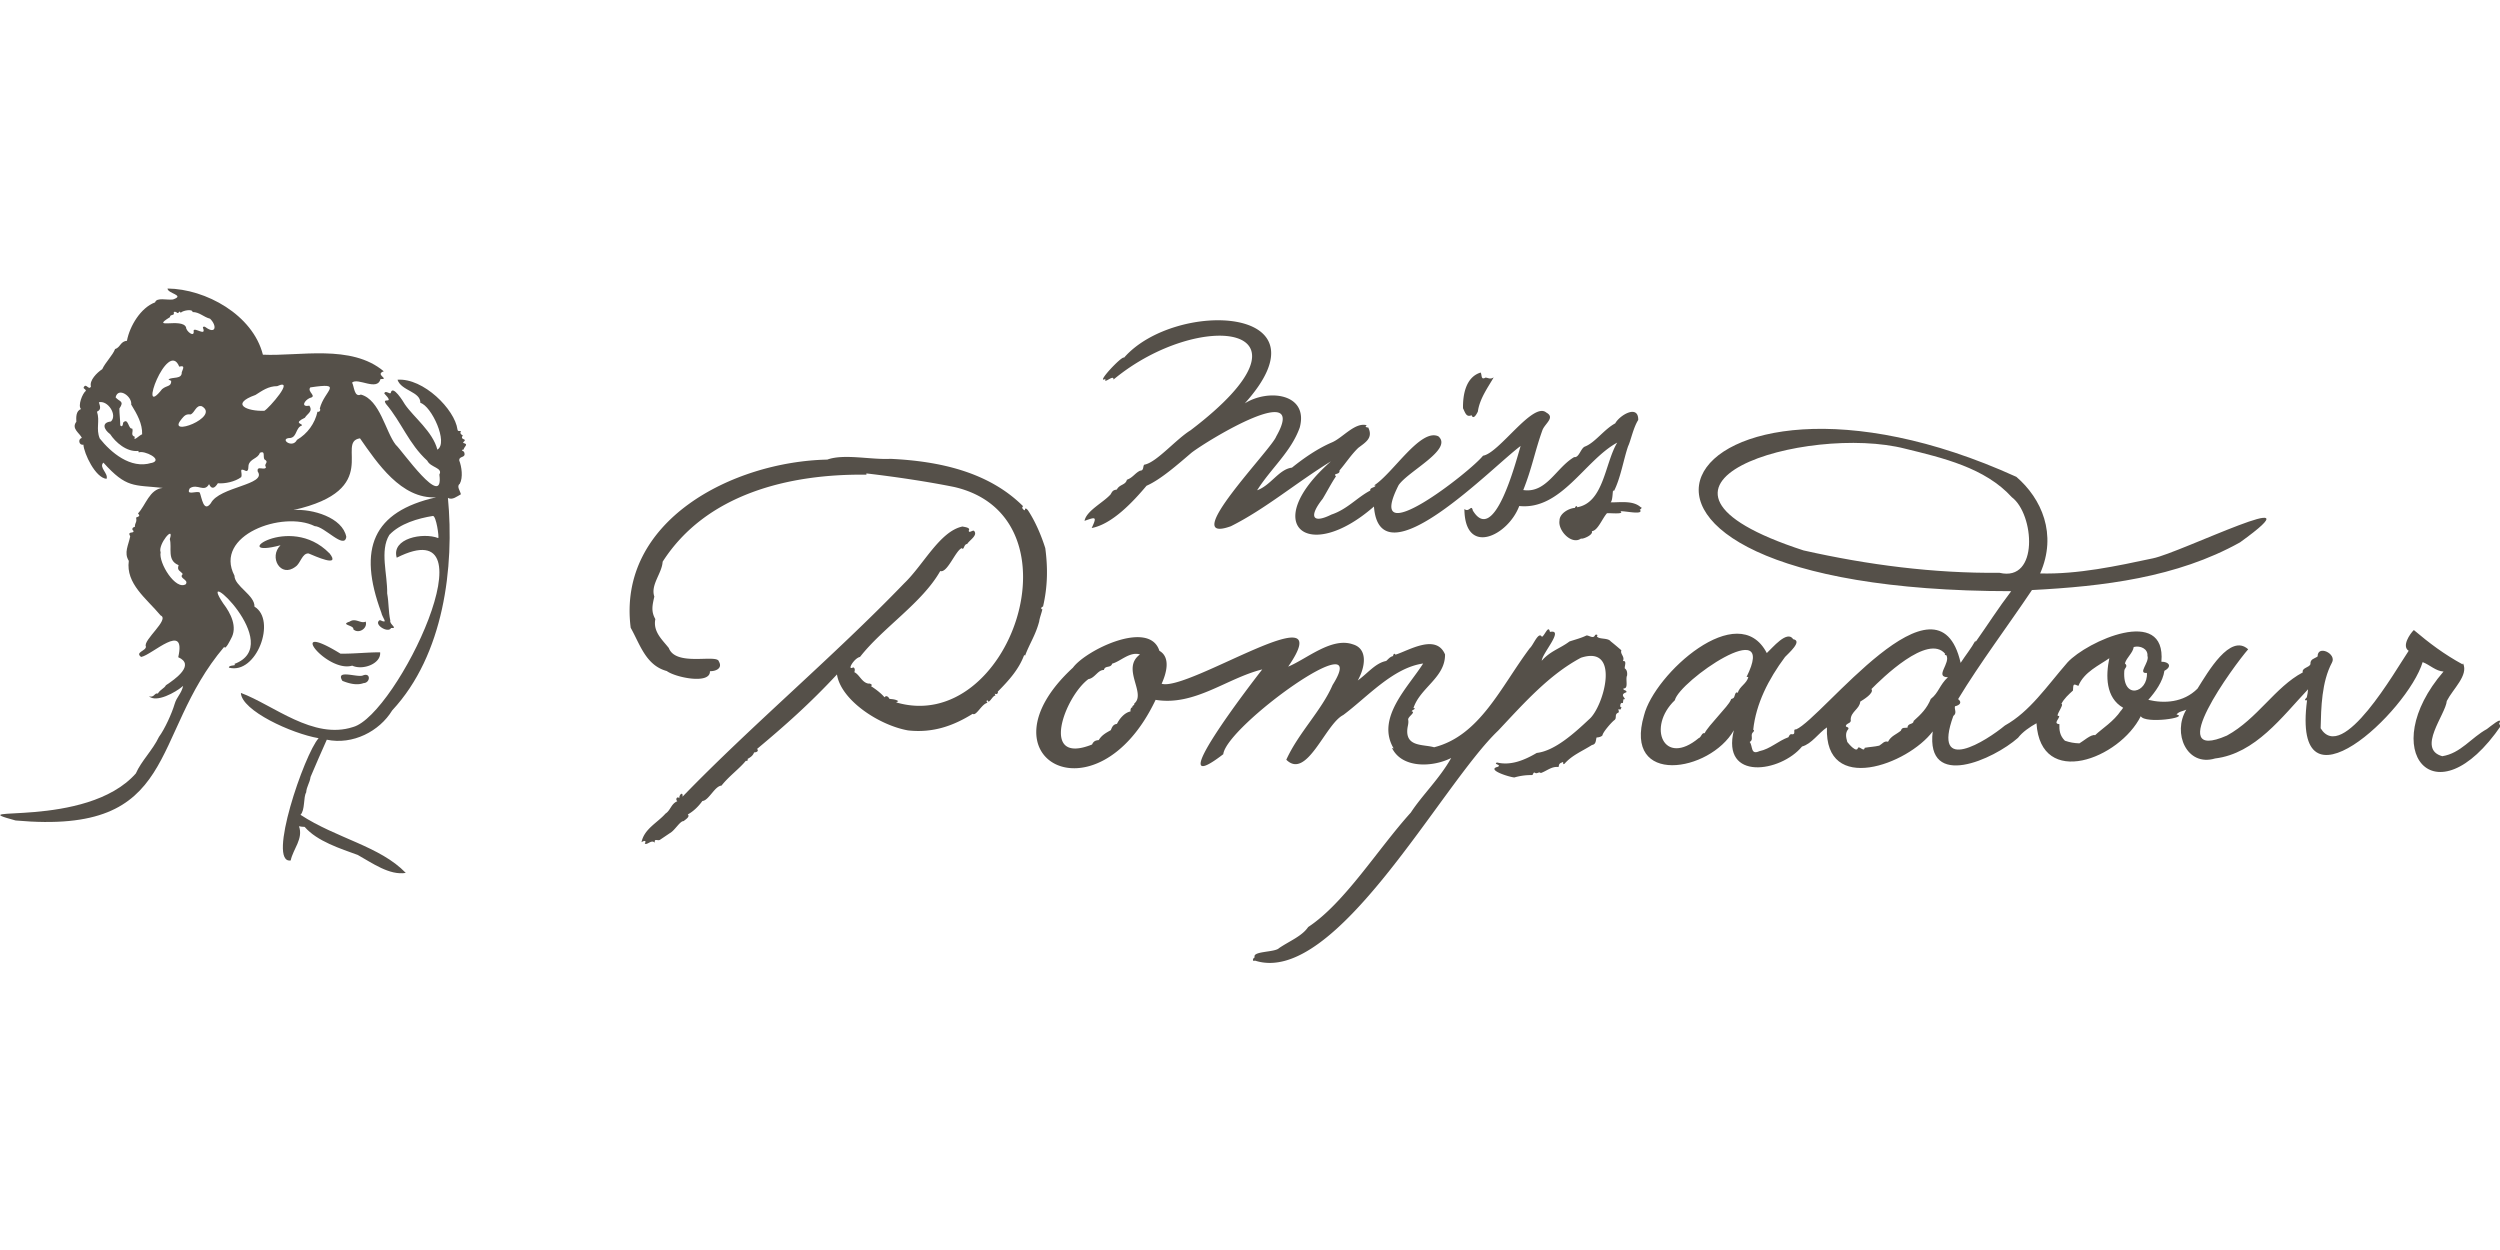 <?xml version="1.0"?>
<svg xmlns="http://www.w3.org/2000/svg" viewBox="0 -22.938 198.75 99.375"><defs><style>.cls-1{fill:#555049}</style></defs><path d="M198.83 34.7c-.08-.1-.18.03-.14-.12.34-.65-.76.28-.98.44-1.26.69-2.08 1.93-3.55 2.16-2.05-.57.27-3.32.36-4.39.5-.98 1.73-2.03 1.3-2.98-.03 0-.05.04-.04.07-1.47-.8-2.65-1.69-3.88-2.73-.32.31-.98 1.29-.41 1.65-1.05 1.55-5.26 9-7 6.16.04-1.66.08-3.68.9-5.22.4-.71-1.15-1.44-1.14-.49-.26.19-.6.19-.57.62-.11.27-.7.28-.61.65-2.2 1.16-3.6 3.69-6.03 5.02-5.2 2.27.6-5.62 1.69-6.86-1.43-1.29-3.2 1.81-4.03 3.13-1.12 1.12-2.66 1.19-3.91.89.56-.63 1.16-1.46 1.28-2.31.65-.35.35-.73-.24-.72.4-4.5-5.92-1.62-7.46.05-1.67 1.92-2.99 3.91-4.98 5.02-1.46 1.21-5.82 3.99-4.1-.76.32-.24.06-.52.13-.77.38-.08.59-.31.25-.57 1.75-2.89 3.93-5.78 5.87-8.67 5.64-.29 11.52-.99 16.54-3.79 6.76-4.87-4.76.84-6.93 1.27-2.86.61-5.96 1.28-8.96 1.2 1.38-3.12.11-5.96-1.89-7.68-27.06-12.3-39.53 9.07-.41 9.09-1.01 1.32-1.9 2.72-2.86 4.08.03-.04.04-.09.01-.14-.31.58-.79 1.17-1.17 1.76-1.81-7.97-11 4.41-13.08 5.29-.3-.05 0 .35-.26.39-.24-.05-.26.06-.35.23-.83.3-1.44.93-2.31 1.11-.72.33-.51-.42-.77-.73.33-.18.05-.49.22-.73.07-.05.2-.21.06-.24.22-2.07 1.21-4.02 2.53-5.79.25-.27 1.43-1.28.65-1.41-.48-.76-1.65.69-2.1 1.1-2.27-4.39-8.94 1.67-9.76 4.95-1.66 5.65 5.23 4.53 7.14 1.19-1.01 4.07 3.74 3.34 5.42 1.29.77-.21 1.31-1.07 1.98-1.52-.2 5.41 6.43 2.95 8.41.32-.56 4.69 4.86 2.21 6.78.51.36-.47.95-.87 1.47-1.16.33 5.24 6.61 2.82 8.29-.56.35.63 3.89.11 2.84-.14.22-.25.47-.24.78-.38-1.12 1.85.03 4.56 2.29 3.88 3.2-.39 5.33-3.32 7.39-5.5-.02.22-.05.45-.1.64-.12.12-.26.28.02.23-1.25 9.61 8.01.88 9.19-3.03.58.22 1.03.71 1.66.75-5.38 6.23-.69 12 4.59 4.27Zm-39.88-12.1c-5.23.05-10.47-.63-15.57-1.78-16.09-5.24.29-10.1 8.11-8.08 2.93.72 6.32 1.5 8.45 3.85 1.79 1.34 2.18 6.76-.98 6.01Zm-21.37 10.14c-.16.44-1.78 2.02-2.06 2.61-.24-.06-.27.34-.47.39-2.79 2.32-4.13-.88-1.9-3.01.35-1.52 8.25-6.97 5.7-1.85h.14c-.11.53-.72.76-.83 1.26-.27-.16-.2.38-.39.44-.12.06-.16.02-.18.17Zm15.93-.14c-.32.79-.77 1.23-1.38 1.78 0 .31-.48.14-.48.53-.2.04-.44-.07-.53.24-.36.3-.79.42-1.02.88-.31-.09-.44.16-.7.31-.38.09-.75.1-1.15.17-.08.37-.38-.15-.54 0-.1.44-.72-.29-.85-.46-.11-.39-.18-.73.09-1.04.05-.2-.28-.1-.19-.29.12-.2.44-.15.37-.47.02-.61.72-.84.76-1.41.23-.14 1.13-.68.89-1 .78-.79 4.5-4.46 5.87-2.79-.1.02.01.13.08.09.38.63-.97 1.75.13 1.76-.66.61-.74 1.24-1.34 1.71Zm17.22-3.38c.15.52-.82 1.41-.05 1.34.09 1.58-1.95 2.19-1.8-.14 0-.28.34-.35.05-.62.15-.49.63-.82.7-1.3.5-.14 1.16.13 1.09.73Zm-2.11 4.33c-.59.88-1.49 1.42-2.06 1.96-.31-.1-.97.5-1.25.65-.44-.02-.73-.07-1.15-.21-.4-.39-.46-.83-.44-1.32-.54-.03.05-.47-.02-.66-.43.15.45-.92.18-.95.2-.41.59-.76.92-1.06.03-.52.01-.56.43-.37.45-1.11 1.67-1.64 2.46-2.2-.29 1.39-.3 3.14 1.1 3.94l-.16.22Z" class="cls-1"/><path d="M130.44 17.39c-.6-.56-1.64-.38-2.4-.39.22-.17.13-1.24.26-.88.54-1.04.78-2.57 1.14-3.6.19-.37.41-1.47.8-2.07.02-1.27-1.48-.38-1.83.27-.88.47-1.6 1.53-2.4 1.84-.34.12-.47.91-.86.84-1.44.84-2.21 2.9-4.05 2.62.7-1.75.93-3.12 1.53-4.78.22-.53 1.02-.99.3-1.38-1.06-.9-3.75 3.24-5.03 3.43-.93 1.21-9.57 7.99-6.71 2.34.77-1.12 4.35-2.85 3.16-3.88-1.42-.67-3.63 2.97-5.11 3.9l.12.02c-.07.17-.48.15-.42.39-1.04.54-1.83 1.49-3.09 1.91-1.52.76-1.82.16-.7-1.25.34-.56.71-1.28 1.06-1.79-.28-.28.34-.09.28-.47.48-.55.91-1.23 1.49-1.79.57-.44 1.21-.78.79-1.63a.18.18 0 0 1-.21-.09l.1-.08c-.94-.27-1.93 1.02-2.79 1.37-1.11.48-2.18 1.21-3.16 2-1.03.12-1.68 1.41-2.77 1.8 1.14-1.79 2.7-3.06 3.39-4.99.72-2.69-2.47-3.11-4.37-1.92C106 1.32 93.4.87 89.36 5.5c-.13-.21-2.34 2.15-1.47 1.68-.19.49.68-.41.63.06 6.88-5.72 17.25-4.43 6.13 4.03-1.15.71-2.65 2.49-3.61 2.72-.24 0-.03.49-.4.49-.41.19-.58.56-1.05.72-.11.44-.58.35-.8.78-.32.05-.35.13-.5.39-.61.67-1.92 1.3-2.07 2.1.88-.31 1.01-.37.57.57 1.64-.31 3.3-2.1 4.36-3.36 1.12-.49 2.48-1.69 3.58-2.63 1.36-1.04 9.33-5.86 6.73-1.29-.34.99-7.88 8.67-3.61 7.14 2.73-1.36 5.22-3.48 7.96-5.16-5.71 5.02-1.86 8.21 3.42 3.59.47 6.17 9.55-3.29 11.66-4.81-.4 1.32-2.1 7.92-3.8 5.13-.12-.54-.28.19-.67-.12.03 3.78 3.46 2.15 4.36-.24 3.33.35 5.22-3.65 7.79-5.04-.99 1.64-1.06 4.77-3.19 5.14.03-.16-.18-.07-.16.05-.48.02-1.25.44-1.24 1.02-.13.78.97 1.96 1.72 1.41.05.1 1-.27.85-.58.47-.03.83-1.01 1.2-1.42.05-.05 1.47.12 1.07-.16.34-.05 1.96.35 1.53-.16.08.04.17-.07.14-.16Z" class="cls-1"/><path d="M116.31 9.52c.18.37.27.74.68.55.15.41.43-.14.5-.29.14-1.04.85-1.99 1.26-2.72-.28.18-.39.05-.65.02-.39.23-.27-.23-.39-.4-1.17.36-1.42 1.74-1.4 2.84m13.04 21.26c.03-.23 0-.46-.18-.58-.03-.18.19-.64-.15-.58.18-.36-.24-.56-.12-.86-.2-.17-.52-.45-.85-.71-.23-.31-.97-.13-1.1-.41.14-.11-.09-.18-.15-.07-.13.3-.47 0-.67.01-.43.21-.88.32-1.36.48-.72.55-1.52.75-2.2 1.53.02-.58 1.83-2.54.65-2.29-.12-.61-.42.31-.64.39-.27-.47-.69.68-.96.9-2.3 3.07-3.97 6.96-7.61 7.88-.85-.25-2.3 0-2.12-1.5.03-.23.11-.44.06-.69-.04-.24.63-.59.28-.67 0-.1.44-.22.14-.26.54-1.63 2.53-2.42 2.51-4.26-.71-1.68-2.89-.31-3.94.02-.09-.17-.19 0-.19.11-.24.05-.38.24-.55.39-.85.16-1.48.99-2.26 1.55.62-1.1.8-2.52-.38-2.87-1.69-.6-3.66 1.15-5.15 1.77 4.25-6.16-7.95 2.01-10.06 1.36.36-.79.75-2.09-.18-2.62-.8-2.51-5.84-.06-6.87 1.34-7.75 7.14 1.87 12.47 6.57 2.56 3.11.51 5.65-1.72 8.48-2.42-.86 1.09-8.23 10.69-3.1 6.74.25-2.24 11.94-10.66 8.69-5.5-.87 2.02-2.71 3.8-3.68 5.94 1.63 1.62 3.1-2.83 4.52-3.55 1.9-1.41 3.95-3.76 6.36-4.1-1.17 1.86-3.79 4.34-2.34 6.76l-.14-.05c.8 1.66 3.26 1.54 4.71.8-.92 1.64-2.31 2.96-3.21 4.34-2.63 2.91-5.27 7.2-8.16 9.1-.49.73-1.5 1.12-2.32 1.68-.33.35-2.15.22-1.93.73-.15.06-.23.36.02.26 6.4 2.08 14.82-14 19.33-18.28 2.04-2.17 4.06-4.46 6.59-5.8 3.2-1.04 1.79 3.93.65 4.89-1.18 1.11-2.74 2.52-4.17 2.68-.95.56-2.05 1.03-3.16.76-.32.15.37.16.08.34-1 .23.93.83 1.3.85.45-.13.89-.19 1.35-.19.19.03.11-.25.28-.19.17.14.33-.12.47.03.47-.16.86-.54 1.38-.48.12-.02-.04-.25.3-.36.21-.14 0 .24.21.1.59-.68 1.41-1 2.18-1.49.35-.06.29-.38.37-.6.16 0 .4-.06.47-.18.03-.24.69-1 .93-1.19.25-.16-.02-.47.32-.6.13-.06-.08-.3.09-.29.04.17.14-.06.17-.13a.08.08 0 0 0-.08-.02c-.05-.14 0-.4.19-.32l.04-.3c.39 0-.43-.34.23-.56.09-.19-.32-.14-.21-.31.4.02.14-.68.26-1ZM90.17 33c.05.15-.19.14-.14.29-.15.03-.17.21-.15.33-.47.09-.88.57-1.08.99-.31.04-.39.25-.49.5-.38.21-.73.4-.96.79-.27.02-.42.1-.53.35-4.22 1.69-2.17-3.81-.29-5.2.51-.07.76-.75 1.23-.72.09-.4.53-.12.66-.51.66-.17 1.39-.98 2.21-.73-1.52 1.11.52 3.08-.45 3.9Zm-7.55-6.58c.06-.32.18-.61.25-.92-.17 0-.07-.22.05-.21.37-1.6.39-3.06.18-4.65-.31-.98-.78-2.11-1.39-3.03-.14-.14-.22-.19-.23.02-.13-.02-.31-.22-.14-.32-2.75-2.74-6.68-3.59-10.55-3.77-1.59.08-3.69-.42-5.02.06-7.51.16-16.71 4.86-15.63 13.37.74 1.31 1.2 2.99 2.87 3.44.68.51 3.48 1.09 3.43.01.42.02 1.04-.21.71-.77-.12-.62-3.41.44-3.98-1.07-.52-.66-1.27-1.3-1.07-2.3-.35-.61-.24-1.09-.08-1.79-.32-.93.61-1.85.66-2.77 3.44-5.38 10.04-7 16.2-6.92v-.1c2.33.27 4.92.66 6.99 1.08 10.35 2.4 4.4 19.78-4.63 17.12.06-.02.12-.06.17-.1-.21-.15-.49-.15-.7-.18-.07-.15-.25-.32-.39-.12-.29-.35-.75-.68-1.09-.9.21-.06-.05-.23-.18-.19-.53-.08-.72-.72-1.13-.91.05-.13.07-.33-.09-.38-.55.29.09-.75.54-.83 1.82-2.33 4.95-4.3 6.38-6.83.56.19 1.22-1.64 1.71-1.82.19.21.15-.32.43-.33.19-.31.87-.69.55-1.04-.1-.1-.44.24-.42-.04.15-.23-.35-.27-.5-.31-1.8.37-3.11 3.06-4.64 4.52-5.65 5.86-12.05 11.21-17.62 16.96.06-.45-.29-.16-.25.12-.18-.19-.34.1-.16.24-.5.2-.54.73-.94.98-.65.74-1.7 1.22-1.91 2.28.18-.13.43-.17.26.1.19.17.52-.35.8-.06-.07-.39.25-.11.42-.24l.77-.52c.41-.22.8-.97 1.1-.96.15-.13.53-.35.33-.53.45-.24.87-.66 1.16-1.07.5-.02.99-1.2 1.52-1.22.57-.73 1.44-1.36 1.93-1.97.13.02.19-.04.14-.15.21-.12.43-.25.52-.52.15 0 .41-.08.24-.28 2.24-1.87 4.21-3.62 6.35-5.92.31 2.04 3.34 4.04 5.65 4.45 1.99.22 3.61-.37 5.14-1.32.28.22.74-.84 1.19-.87-.09-.04-.13-.21 0-.2.09.37.42-.44.62-.37a.4.4 0 0 1-.05-.18c.09.13.3 0 .23-.14.9-.91 1.68-1.78 2.1-2.91.03 0 .06.03.07.06.35-.96.86-1.67 1.14-2.79Zm-54.53.67c.41.4 1.16-.07.98-.61-.39.19-.8-.32-1.27 0-.8.26.35.28.29.6Zm-1.02 1.94c-4.51-2.78-1.08 1.56.93.95.86.4 2.31-.17 2.22-1.06-1.03 0-2.07.12-3.15.11m1.75 1.74c-.44.16-2.18-.52-1.6.42.51.21 1.15.38 1.68.18.56-.02.59-.89-.07-.6Z" class="cls-1"/><path d="M36.93 12.31c-.3-.07.1-.15.01-.29-.24-.12-.26-.11-.15-.37-.1.02-.25-.17-.16-.26.04-.17-.23.06-.26-.18-.21-1.6-2.71-4.11-4.77-3.96.31.9 1.83.93 1.82 1.84.88.24 2.25 3.18 1.35 3.72-.36-1.43-1.89-2.59-2.58-3.6-.13-.23-.97-1.58-1.12-.93-.03.2-.43-.25-.52.06.91.96-.27.24.14.84 1.24 1.46 1.8 3.16 3.28 4.51.26.55 1.26.55.96 1.1.39 2.92-3.02-1.99-3.47-2.37-.81-1.03-1.25-3.58-2.77-3.99-.54.25-.53-.67-.7-.95.45-.43 2.01.71 2.26-.28.78.02-.49-.36.26-.62-2.59-2.18-6.73-1.18-9.61-1.32C20.1 2.09 16.35.03 13.32 0c-.01.4 1.44.53.43.87-.45.07-1.3-.19-1.42.23-1.14.42-2.02 1.88-2.24 3.06-.51.02-.53.54-.94.65-.19.5-.78 1.07-1.02 1.6-.43.28-1.04.9-.9 1.38-.18.36-.41-.37-.59.11.05.08.18.12.19.23-.28.2-.66 1.2-.39 1.45-.41.15-.39.66-.37 1.01-.43.55.29.92.44 1.29-.35.08-.22.62.12.53.05.71.95 2.64 1.84 2.72.17-.43-.64-.91-.25-1.29 1.85 2.05 2.39 1.76 4.72 2.01-1.07.11-1.35 1.38-1.97 2.03.21.24.05.23-.15.33.08.42-.09.35-.1.74-.18.02-.28.2-.11.31.07.26-.52-.02-.26.44-.13.7-.52 1.3-.11 1.95-.25 1.82 1.4 2.99 2.53 4.34.75.31-1.43 1.97-1.17 2.47.03.35-.9.45-.38.83.88-.16 3.61-2.86 2.95.02 1.37.6-.22 1.73-.98 2.23-.12.25-.44.32-.64.66-.27-.09-.29.37-.71.21.57.55 2.13-.3 2.72-.82-.15.65-.5.84-.68 1.45-.21.72-.78 1.98-1.24 2.6-.49 1.04-1.42 1.94-1.84 2.91-3.96 4.47-14.3 2.46-9.56 3.74 13.17 1.19 10.55-6.68 16.59-13.81.07.33.53-.63.53-.63.55-.93-.02-2.04-.61-2.81-2.29-3.4 5.07 3.28.87 4.81.3.17-.47.05-.42.29 2.19.58 3.81-3.79 2.03-4.85.04-.91-1.59-1.63-1.59-2.46-1.68-3.22 3.85-5.2 6.38-3.94.78.02 2.37 1.9 2.51.85-.3-1.54-2.7-2.24-4.2-2.13 7.18-1.61 3.31-5.41 5.29-5.7 1.36 1.95 3.28 4.84 6.05 4.69-5.03 1.14-6.24 4.07-4.36 9.15.09.46.63.95-.11.61-.57.31.66 1.09.89.63.59.04-.15-.29-.06-.59-.16-.74-.11-1.4-.25-2.16.03-1.54-.6-3.39.17-4.65.84-.9 2.28-1.32 3.47-1.51.26 0 .5 1.69.42 1.76-1.21-.47-3.75.02-3.3 1.56 7.89-3.97.01 12.51-3.47 13.46-3.17 1.04-6.33-1.75-8.92-2.71.05 1.4 4.02 3.23 6.18 3.6-1.13 1.25-4.13 10.01-2.22 9.72.19-.91 1.02-1.73.66-2.72.15.03.3.05.45.05.99 1.15 2.88 1.74 4.22 2.23 1.15.64 2.52 1.64 3.82 1.43-2.03-2.12-5.52-2.75-8.37-4.62.37-.37.22-1.4.45-1.78.04-.49.28-.73.35-1.23.4-.94.84-1.96 1.29-2.96 2.07.43 4.19-.67 5.2-2.33 4.12-4.42 4.95-11.42 4.43-16.9.34.22.74-.13 1.03-.28-.04-.25-.37-.64-.09-.83.28-.51.15-1.37-.04-1.86-.02-.4.57-.16.39-.66-.03-.1-.36-.16-.04-.21.02-.2.36-.4.09-.48ZM13.52 2.26c-.02-.18.25-.12.31-.24-.09-.26.17-.18.28-.07.2 0 .03-.24.27-.03.12-.16.93-.33.93-.05.55 0 .86.39 1.39.53.57.56.46 1.27-.35.68-.06-.06-.21-.09-.22.03.31.76-.65-.06-.74.23.11.61-.6.07-.6-.26-.32-.77-2.92.2-1.27-.81Zm.9 8.13c.22-.25.33-.43.73-.38.34-.13.43-.79.9-.65 1.49.87-2.88 2.51-1.63 1.04Zm-3.98-1.15c.46.75.89 1.51.86 2.35-.19.04-.75.65-.58.2-.38-.14-.09-.41-.21-.66-.32.08-.3-.91-.72-.47-.01.15-.06.41-.23.22 0-.44-.07-.91-.07-1.34.43-.62-.01-.53-.3-.89.2-.86 1.34-.07 1.24.59Zm1.61 4.62c-1.68.53-3.26-.86-4.12-1.94-.32-.77.03-1.39-.22-2.13.35-.16.26-.4.15-.75.73-.17 1.49 1.03.96 1.53-.75.08-.59.62-.06 1.01.41.63 1.31 1.44 2.24 1.33l.03.12c.43-.19 2.01.58 1.02.84Zm.85-5.88c-2.03 2.62.43-4.05 1.35-1.77.52-.14.27.21.2.45.02.57-.73.35-1.06.56.06.05.14.09.22.12.02.48-.37.35-.71.65Zm1.88 15.52c-.81.54-2.19-1.7-2.01-2.53-.25-.6 1.12-2.25.73-1.05.19.69-.25 1.7.7 2.07-.16.45.15.44.33.71-.36.34.48.43.25.79Zm6.37-9.31c-.07.33-.77-.17-.66.36.74 1.06-3.06 1.2-3.73 2.52-.58.78-.72-.46-.88-.85-.25-.17-1.14.29-.79-.34.61-.41 1.14.37 1.53-.33.21.46.46.32.7-.07.56.05 1.37-.12 1.86-.49.13-.33-.27-.81.39-.48.22.01.16-.34.19-.47.12-.52.75-.51.9-.98.53-.23.14.47.45.58.25.19-.16.33.03.55Zm-.13-4.47c-1.39.05-2.75-.53-.71-1.26.54-.34 1.02-.7 1.73-.7 1.48-.68-.67 1.77-1.01 1.95Zm4.41-.17c.09.13-.05.3-.19.24-.2.93-.8 1.76-1.63 2.24-.37.75-1.48-.14-.52-.15.53-.09.4-.81.92-1 .03-.16-.72-.15.23-.61.18-.32.67-.49.35-.96-.7.14-.39-.42.04-.61.63-.14-.25-.49.04-.84 2.73-.41 1.11.23.75 1.69Z" class="cls-1"/><path d="M26.18 21.04c-3.19-3.26-8.18.51-3.88-.63-.95.93 0 2.63 1.2 1.7.4-.27.52-1.08 1.03-1.05.49.2 2.61 1.18 1.66-.02Z" class="cls-1"/></svg>
